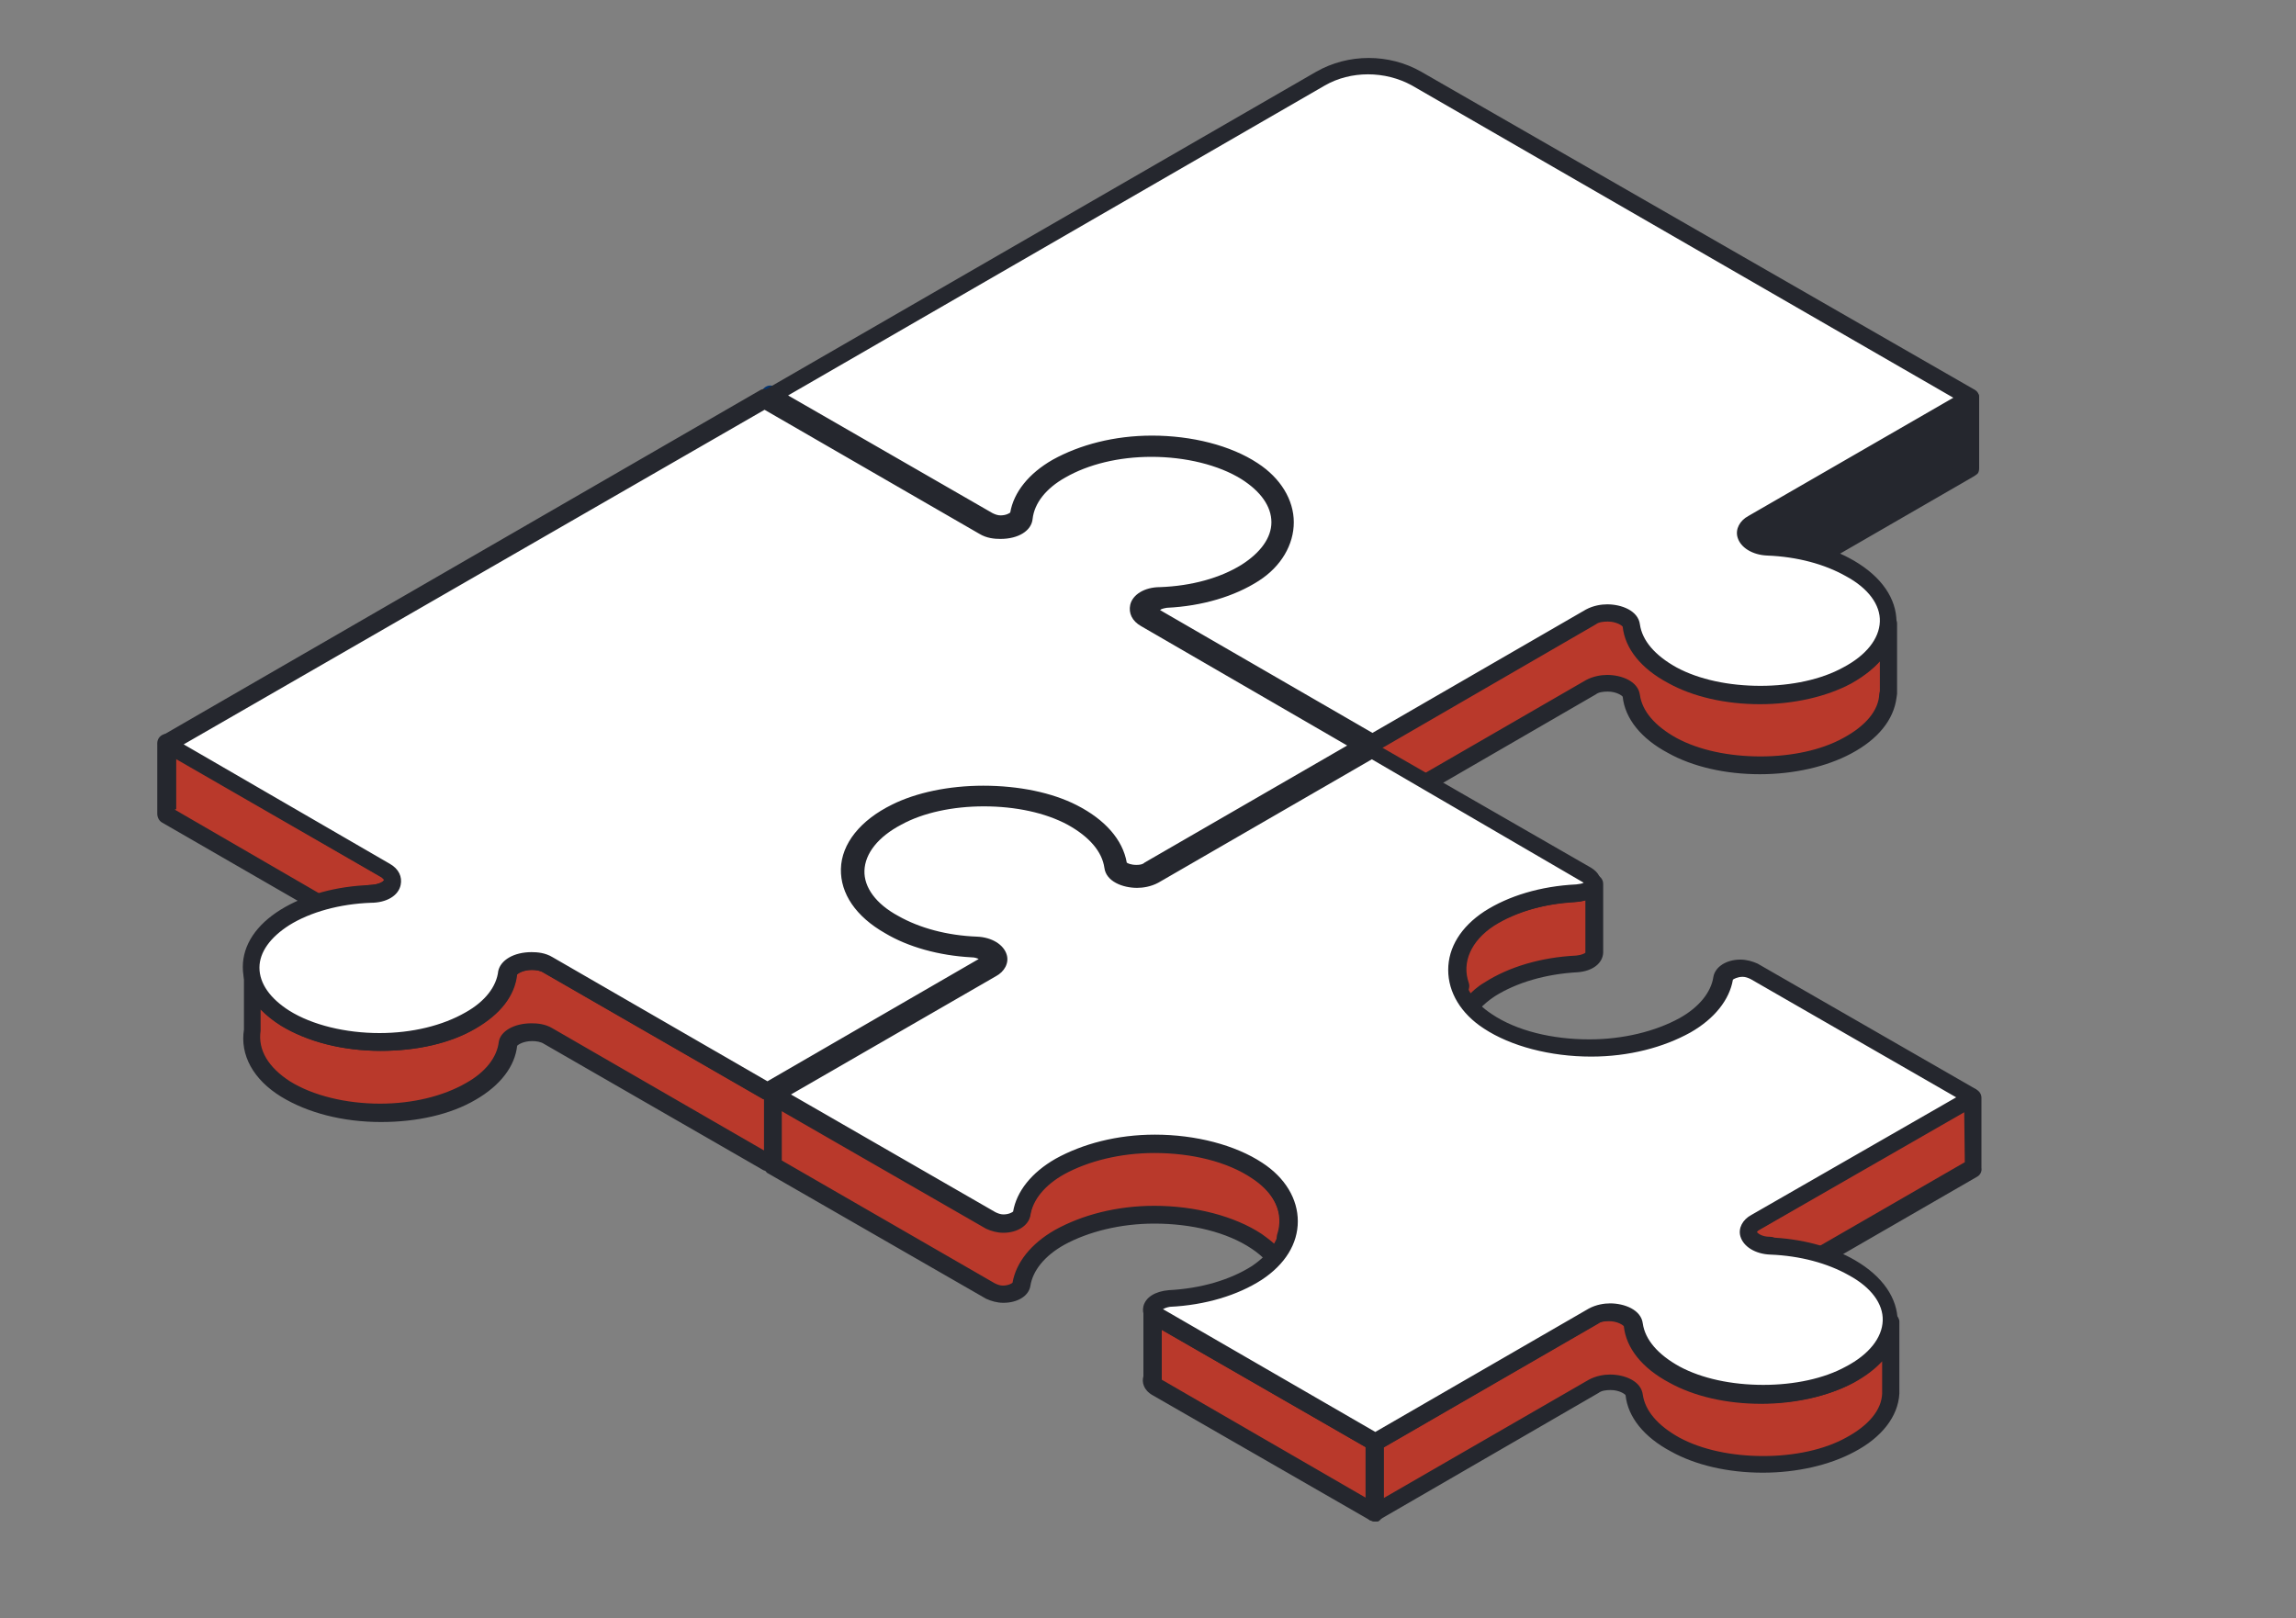 <?xml version="1.0" encoding="utf-8"?>
<!-- Generator: Adobe Illustrator 25.2.1, SVG Export Plug-In . SVG Version: 6.00 Build 0)  -->
<svg version="1.1" id="Layer_1" xmlns="http://www.w3.org/2000/svg" xmlns:xlink="http://www.w3.org/1999/xlink" x="0px" y="0px"
	 viewBox="0 0 400 282" style="enable-background:new 0 0 400 282;" xml:space="preserve">
<rect x="0" y="0" width="400" height="282" fill="#808080" stroke="none"/>
<style type="text/css">
	.st0{fill:#D1EBFF;}
	.st1{fill:#03336E;}
	.st2{fill:#B9392B;}
	.st3{fill:#25272E;}
	.st4{fill:#FFFFFF;}
</style>
<g>
	<g>
		<path class="st0" d="M170.1,170.4c-5.2-0.2-10.4-1.5-14.4-3.8c-3.9-2.2-6-5-6.5-7.9v4.2c-0.6,3.7,1.5,7.6,6.5,10.5
			c3.6,2.1,7.9,3.3,12.6,3.7l4.4-2.5C175.1,173.1,173.6,170.6,170.1,170.4z"/>
		<path class="st1" d="M168.3,178.5c-0.1,0-0.1,0-0.1,0c-5-0.4-9.6-1.8-13.2-3.9c-5.4-3.1-8-7.5-7.2-12.1v-3.9
			c0-0.8,0.6-1.4,1.4-1.5c0.8-0.1,1.5,0.5,1.6,1.3c0.4,2.5,2.5,4.9,5.7,6.9c3.7,2.1,8.5,3.4,13.7,3.6c2.6,0.1,4.7,1.4,5.2,3.2
			c0.4,1.4-0.4,2.9-1.9,3.7l-4.4,2.5C168.8,178.4,168.6,178.5,168.3,178.5z M150.7,164.6c0.3,2.8,2.3,5.4,5.8,7.4
			c3.1,1.8,7.1,3,11.5,3.4l3.9-2.3c0.3-0.2,0.4-0.4,0.4-0.4c-0.1-0.1-0.7-0.8-2.3-0.8c-5.7-0.2-11-1.6-15.1-4
			C153.2,167,151.8,165.8,150.7,164.6z"/>
	</g>
	<g>
		<path class="st0" d="M134.7,196.4L134.7,196.4L134.7,196.4z"/>
	</g>
	<g>
		<g>
			<path class="st0" d="M218.2,94.3c2.4,1.6,4.1,3.6,4.9,5.7c0.8-2,0.9-4.2,0.2-6.2c1.4-4.2-0.4-8.8-5.1-11.9
				c-9.1-5.9-24.6-6.1-34.1-0.6c-4,2.3-6.2,5.2-6.7,8.2c-0.3,1.6-3.5,2.3-5.4,1.1l-37.9-21.8v12.4l37.9,21.8
				c1.9,1.1,5.2,0.4,5.4-1.1c0.5-3,2.7-5.9,6.7-8.2C193.6,88.2,209.2,88.4,218.2,94.3z"/>
			<path class="st1" d="M174.3,105.2L174.3,105.2c-1.1,0-2.1-0.3-3-0.8l-37.9-21.8c-0.5-0.3-0.8-0.8-0.8-1.4V68.8
				c0-0.6,0.3-1.1,0.8-1.4c0.5-0.3,1.1-0.3,1.5,0l37.9,21.8c0.4,0.2,0.9,0.4,1.4,0.4c1,0,1.6-0.4,1.7-0.5c0.6-3.5,3.2-6.8,7.4-9.2
				c4.7-2.6,10.7-4.2,17.3-4.2c6.9,0,13.7,1.7,18.4,4.8c5,3.2,7.2,8.2,5.9,13.2c0.6,2.2,0.5,4.6-0.4,6.7c-0.2,0.6-0.8,1-1.4,1l0,0
				c-0.6,0-1.2-0.4-1.4-1c-0.7-1.9-2.2-3.7-4.3-5c-4.2-2.7-10.4-4.3-16.8-4.3c-5.9,0-11.5,1.3-15.7,3.7c-3.4,2-5.5,4.5-5.9,7.2
				C178.7,104,176.8,105.2,174.3,105.2z M135.8,80.4l37.1,21.4c0.4,0.2,0.9,0.4,1.4,0.4l0,0c1,0,1.6-0.4,1.7-0.5
				c0.6-3.5,3.2-6.8,7.4-9.2c4.7-2.6,10.7-4.2,17.3-4.2c7.1,0,13.6,1.7,18.4,4.8c1.2,0.8,2.2,1.6,3.1,2.6c-0.1-0.4-0.1-0.9-0.3-1.4
				c-0.1-0.3-0.1-0.6,0-0.9c1.2-3.7-0.5-7.6-4.5-10.1c-4.2-2.7-10.4-4.3-16.8-4.3c-5.9,0-11.5,1.4-15.7,3.7c-3.4,2-5.5,4.5-5.9,7.2
				c-0.3,1.8-2.2,3-4.7,3c-1.1,0-2.1-0.3-3-0.7l-35.6-20.5V80.4L135.8,80.4z"/>
		</g>
		<g>
			<path class="st2" d="M321.7,117.7c-8.4,4.5-22,4.5-30.5-0.1c-4.4-2.4-6.8-5.5-7.2-8.7c-0.2-2-4.5-2.9-6.9-1.5l-38,22l-37.9-21.8
				c-0.4-0.2-0.6-0.4-0.7-0.6V118c-0.4,0.6-0.3,1.4,0.7,1.9l37.9,21.8l38-22c2.4-1.4,6.7-0.5,6.9,1.5c0.4,3.1,2.8,6.3,7.2,8.7
				c8.5,4.6,22,4.6,30.5,0.1c4.6-2.4,6.9-5.7,7.1-9h0.1v-12.3h-0.1C328.6,112,326.2,115.2,321.7,117.7z"/>
			<path class="st3" d="M239.1,143.3c-0.3,0-0.5-0.1-0.8-0.2l-37.9-21.8c-1.1-0.6-1.5-1.4-1.6-2c-0.1-0.6-0.1-1.1,0.1-1.6v-10.7
				c0-0.7,0.4-1.3,1.1-1.5c0.6-0.2,1.4,0.1,1.7,0.6l37.3,21.5l37.2-21.5c1.3-0.7,2.7-0.9,3.7-0.9c2.5,0,5.4,1.1,5.7,3.5
				c0.4,2.8,2.6,5.4,6.4,7.5c3.9,2.1,9.1,3.2,14.6,3.2c5.4,0,10.6-1.1,14.4-3.2c3.9-2.1,6.2-4.8,6.3-7.7c0.1-0.7,0.6-1.3,1.3-1.4
				c0.4-0.1,0.9,0,1.3,0.4c0.4,0.3,0.6,0.7,0.6,1.1v12.3c0,0.2-0.1,0.5-0.1,0.7c-0.5,3.8-3.2,7.2-7.9,9.7c-4.3,2.3-10,3.6-15.9,3.6
				c-6,0-11.7-1.3-16-3.7c-4.7-2.5-7.5-6-7.9-9.8c-0.1-0.2-1.1-0.9-2.6-0.9c-0.8,0-1.6,0.1-2.1,0.5l-38,22
				C239.6,143.2,239.3,143.3,239.1,143.3z M201.9,118.5l37.2,21.5l37.2-21.5c1.3-0.7,2.7-0.9,3.7-0.9c2.5,0,5.4,1.1,5.7,3.5
				c0.4,2.8,2.6,5.4,6.4,7.5c3.9,2.1,9.1,3.2,14.6,3.2c5.4,0,10.6-1.1,14.4-3.2c3.9-2.1,6.2-4.8,6.3-7.7c0-0.1,0.1-0.4,0.1-0.5v-5.2
				c-1.3,1.4-2.9,2.6-4.9,3.7c-4.3,2.3-10,3.6-15.9,3.6c-6,0-11.7-1.3-16-3.7c-4.7-2.5-7.5-6-7.9-9.8c-0.1-0.2-1.1-0.9-2.6-0.9
				c-0.8,0-1.6,0.1-2.1,0.5l-38,22c-0.5,0.3-1.1,0.3-1.5,0l-36.3-21v8.2C202,118.2,202,118.3,201.9,118.5z"/>
		</g>
		<g>
			<path class="st3" d="M343.2,69.3l-37.9,21.9c-2.4,1.4-0.9,3.9,2.5,4.1c0.1,0,0.1,0,0.2,0l-2.7,1.6c-2.4,1.4-0.9,3.9,2.5,4.1
				c0.6,0,1.2,0.1,1.9,0.1l33.6-19.4l0,0h0.1L343.2,69.3L343.2,69.3z"/>
			<path class="st3" d="M309.7,102.5c-0.1,0-0.1,0-0.1,0c-0.6-0.1-1.1-0.1-1.8-0.1c-2.6-0.1-4.7-1.4-5.2-3.2
				c-0.4-1.4,0.3-2.6,1.6-3.5c-0.8-0.6-1.4-1.3-1.6-2.1c-0.4-1.4,0.4-2.9,1.9-3.7l37.9-21.9c0.1-0.1,0.3-0.1,0.5-0.2
				c0.4-0.1,0.9,0,1.3,0.3s0.6,0.7,0.6,1.1v12.4c0,0.4-0.1,0.9-0.5,1.1c-0.1,0.1-0.4,0.3-0.6,0.4l-33.4,19.3
				C310.2,102.5,309.9,102.5,309.7,102.5z M341.8,71.8l-35.7,20.6c-0.4,0.2-0.4,0.4-0.4,0.4c0.1,0.1,0.7,0.8,2.3,0.8
				c0.7,0,1.4,0.5,1.5,1.1c0.1,0.6,0,1.4-0.6,1.7l-2.7,1.6c-0.4,0.2-0.4,0.4-0.4,0.4c0.1,0.1,0.7,0.8,2.3,0.8c0.5,0,0.9,0.1,1.4,0.1
				l32.5-18.8L341.8,71.8L341.8,71.8z"/>
		</g>
	</g>
	<g>
		<g>
			<path class="st0" d="M204.1,116.1c4.8-0.4,9.4-1.7,13-3.9c4.2-2.6,6.1-6.1,5.8-9.4h0.1v-5.7V96v-5.7l-0.1,0.1
				c0.3,3.4-1.6,6.8-5.8,9.4c-4.1,2.5-9.4,3.9-15,4.1c-3.5,0.1-5,2.6-2.5,4l2.8,1.6c-0.1,0-0.1,0-0.3,0
				C198.8,109.7,204.1,116.1,204.1,116.1z M223,97.1c0,0.1,0,0.2,0,0.3C223,97.3,223,97.2,223,97.1L223,97.1z"/>
			<path class="st1" d="M204.1,117.7c-0.4,0-0.9-0.2-1.1-0.6c-1.6-1.9-4-5.3-3.3-7.4l-0.7-0.4c-1.6-0.9-2.2-2.3-1.9-3.7
				c0.4-1.8,2.5-3.1,5.2-3.1c5.5-0.2,10.5-1.6,14.2-3.9c3.5-2.2,5.4-5,5.1-7.9c-0.1-0.7,0.4-1.4,1.1-1.6c0.4-0.1,1-0.1,1.4,0.2
				c0.4,0.3,0.6,0.7,0.6,1.2v12.4c0,0.2-0.1,0.4-0.1,0.6c0.1,3.9-2.3,7.5-6.6,10.2c-3.7,2.3-8.4,3.7-13.7,4.2
				C204.2,117.7,204.2,117.7,204.1,117.7z M202.7,111.1c0.3,0.8,1.1,2.2,2.1,3.5c4.4-0.5,8.5-1.8,11.6-3.7c3.6-2.2,5.4-5.1,5.1-8
				c0-0.3,0-0.6,0.1-0.8v-3.9c-1,1.1-2.2,2.1-3.6,2.9c-4.2,2.6-9.7,4.1-15.7,4.3c-1.5,0.1-2.2,0.6-2.3,0.9c0,0,0.1,0.1,0.4,0.4
				l2.8,1.6c0.6,0.4,0.9,1.1,0.7,1.7C203.8,110.6,203.3,111,202.7,111.1z"/>
		</g>
		<g>
			<path class="st0" d="M200.4,151.7c-1.9,1.1-5.2,0.4-5.4-1.2c-0.6-3.3-3.2-6.4-7.9-8.8c-8.4-4.3-22.3-4.4-30.8-0.1
				c-6.7,3.4-9.2,8.4-7.5,13c-0.8,2-0.7,4.2,0.2,6.2c1.1-2.6,3.6-4.9,7.3-6.8c8.4-4.2,22.4-4.2,30.8,0.1c4.7,2.4,7.3,5.6,7.9,8.8
				c0.3,1.6,3.5,2.3,5.4,1.2l37.7-21.7v-5.7v-1.1V130L200.4,151.7z"/>
			<path class="st1" d="M198.1,166.2c-2.5,0-4.4-1.2-4.7-3c-0.5-2.9-3-5.7-7.1-7.7c-3.9-2-9.3-3.1-14.9-3.1
				c-5.5,0-10.7,1.1-14.5,2.9c-3.3,1.6-5.6,3.7-6.6,6.1c-0.2,0.6-0.8,0.9-1.4,0.9l0,0c-0.6,0-1.1-0.4-1.4-0.9
				c-1-2.2-1.1-4.6-0.4-6.8c-1.6-5.4,1.5-10.9,8.4-14.4c4.2-2.1,9.9-3.3,15.9-3.3c6.2,0,12,1.2,16.3,3.4c4.9,2.5,8,6,8.7,10
				c0.1,0.1,0.7,0.4,1.7,0.4c0.6,0,1.1-0.1,1.4-0.4l37.6-21.7c0.5-0.3,1.1-0.3,1.5,0c0.5,0.3,0.8,0.8,0.8,1.4v12.4
				c0,0.6-0.3,1.1-0.8,1.4L201,165.5C200.3,165.9,199.2,166.2,198.1,166.2z M171.4,149.3c6.2,0,12,1.2,16.3,3.4c4.9,2.5,8,6,8.7,9.9
				c0.1,0.1,0.7,0.5,1.7,0.5c0.6,0,1.1-0.1,1.4-0.4l36.9-21.3v-8.8l-35.4,20.4c-0.9,0.5-1.9,0.7-2.9,0.7c-2.5,0-4.4-1.2-4.7-3
				c-0.5-2.9-3-5.7-7.1-7.7c-3.9-2-9.3-3.1-14.9-3.1c-5.5,0-10.7,1.1-14.5,2.9c-5.7,2.9-8.2,7-6.8,11.1c0.1,0.4,0.1,0.7,0,1.1
				c-0.2,0.6-0.4,1.1-0.4,1.6c1.4-1.6,3.4-3,5.8-4.2C159.8,150.4,165.4,149.3,171.4,149.3z"/>
		</g>
		<g>
			<path class="st2" d="M67.2,151.7l-38.2-22V142l0,0l33.8,19.5c0.6-0.1,1.3-0.1,1.9-0.1c3.5-0.1,5-2.6,2.5-4l-2.8-1.6
				c0.1,0,0.1,0,0.3,0C68.1,155.7,69.6,153.2,67.2,151.7z"/>
			<path class="st3" d="M62.8,163c-0.3,0-0.5-0.1-0.8-0.2l-33.8-19.5c-0.5-0.3-0.8-0.9-0.8-1.5c0,0,0,0,0-0.1v-12.2
				c0-0.6,0.3-1.1,0.8-1.4c0.5-0.3,1.1-0.3,1.5,0l38.2,22c1.6,0.9,2.2,2.3,1.9,3.7c-0.2,0.9-0.8,1.6-1.6,2.1
				c1.4,0.9,1.9,2.2,1.6,3.5c-0.4,1.8-2.5,3.1-5.2,3.1c-0.6,0-1.2,0.1-1.9,0.1C62.8,163,62.8,163,62.8,163z M30.5,141.1L63.1,160
				c0.5-0.1,1-0.1,1.5-0.1c1.5-0.1,2.2-0.6,2.3-0.9c0,0-0.1-0.1-0.4-0.4l-2.8-1.6c-0.6-0.4-0.9-1-0.7-1.7c0.1-0.6,0.7-1.1,1.4-1.1
				c1.8-0.1,2.4-0.6,2.6-0.9c0,0-0.1-0.1-0.4-0.4l-35.9-20.8v8.9H30.5z"/>
		</g>
	</g>
	<g>
		<path class="st0" d="M170.1,164.8c-5.2-0.2-10.4-1.5-14.4-3.8c-3.9-2.2-6-5-6.5-7.9v4.2c-0.6,3.7,1.5,7.6,6.5,10.5
			c3.6,2.1,7.9,3.3,12.6,3.7l4.4-2.5C175.1,167.4,173.6,164.9,170.1,164.8z"/>
		<path class="st1" d="M168.3,172.8c-0.1,0-0.1,0-0.1,0c-5-0.4-9.6-1.8-13.2-3.9c-5.4-3.1-8-7.5-7.2-12.1V153c0-0.8,0.6-1.4,1.4-1.5
			c0.8-0.1,1.5,0.5,1.6,1.3c0.4,2.5,2.5,4.9,5.7,6.9c3.7,2.1,8.5,3.4,13.7,3.6c2.6,0.1,4.7,1.4,5.2,3.2c0.4,1.4-0.4,2.9-1.9,3.7
			l-4.4,2.5C168.8,172.8,168.6,172.8,168.3,172.8z M150.7,159c0.3,2.8,2.3,5.4,5.8,7.4c3.1,1.8,7.1,3,11.5,3.4l3.9-2.3
			c0.4-0.2,0.4-0.4,0.4-0.4c-0.1-0.1-0.7-0.8-2.3-0.8c-5.7-0.2-11-1.6-15.1-4C153.2,161.3,151.8,160.2,150.7,159z"/>
	</g>
	<g>
		<path class="st2" d="M172.3,167.3c-0.1,0.4-0.3,0.9-0.9,1.2l-37.7,21.7l0,0l0,0l-38.2-22c-2.4-1.4-6.8-0.6-7,1.4
			c-0.4,3-2.5,6-6.4,8.3c-8.9,5.2-23.6,5-32.4-0.4c-3.4-2.1-5.4-4.8-5.8-7.6v9.8c-0.6,3.6,1.4,7.3,5.8,10.1
			c8.7,5.4,23.4,5.6,32.4,0.4c4-2.3,6.2-5.3,6.4-8.3c0.2-2,4.6-2.9,7-1.4l38.2,22l0,0l0,0l37.7-21.7c0.7-0.4,1-1,0.9-1.5
			L172.3,167.3L172.3,167.3z"/>
		<path class="st3" d="M133.8,204.1c-0.3,0-0.5-0.1-0.8-0.2l-38.2-22c-0.6-0.4-1.4-0.5-2.1-0.5c-1.5,0-2.4,0.6-2.6,0.8
			c-0.4,3.6-2.9,6.9-7.2,9.4c-4.4,2.6-10.3,3.9-16.5,3.9c-6.7,0-12.8-1.6-17.4-4.4c-4.9-3-7.2-7.3-6.5-11.7v-9.6
			c0-0.8,0.6-1.4,1.4-1.5c0.7-0.1,1.5,0.5,1.6,1.3c0.4,2.4,2.2,4.7,5.2,6.5c4,2.5,9.8,3.9,15.7,3.9c5.7,0,11-1.3,15-3.6
			c3.4-1.9,5.4-4.5,5.7-7.2c0.2-2.1,2.5-3.5,5.6-3.5c1,0,2.4,0.1,3.7,0.9l37.4,21.6l36.9-21.3c0.1-0.8,0.7-1.4,1.6-1.4
			c0.8,0.1,1.5,0.7,1.5,1.6v12c0.2,0.9-0.4,2.1-1.6,2.8l-37.7,21.7C134.3,203.9,134.1,204,133.8,204.1
			C133.8,204.1,133.8,204.1,133.8,204.1z M92.6,178.3c1,0,2.4,0.1,3.7,0.9l37.4,21.6l36.9-21.3l0.1-8.9l-36.2,20.9
			c-0.2,0.1-0.4,0.2-0.7,0.2s-0.6-0.1-0.9-0.2l-38.2-22c-0.6-0.4-1.4-0.5-2.1-0.5c-1.5,0-2.4,0.6-2.6,0.8c-0.4,3.7-2.9,6.9-7.2,9.4
			c-4.4,2.6-10.3,3.9-16.5,3.9c-6.7,0-12.8-1.6-17.4-4.4c-1.4-0.9-2.5-1.8-3.5-2.8v3.7c-0.5,3.4,1.4,6.4,5.1,8.8
			c4,2.5,9.8,3.9,15.7,3.9c5.7,0,11-1.3,15-3.6c3.4-1.9,5.4-4.5,5.7-7.2C87.2,179.7,89.5,178.3,92.6,178.3z"/>
	</g>
	<g>
		<path class="st2" d="M274.7,155.6c-5.7,0.3-11.1,1.8-15.2,4.5c-4.8,3.1-6.5,7.6-5.1,11.7c-0.7,2-0.6,4.2,0.2,6.2
			c0.9-2.1,2.4-3.9,4.9-5.6c4.1-2.6,9.6-4.2,15.2-4.5c1.8-0.1,2.9-0.9,2.9-1.8v-12.2C277.5,154.7,276.4,155.5,274.7,155.6z"/>
		<path class="st3" d="M254.6,179.5c-0.6,0-1.1-0.4-1.4-0.9c-0.9-2.2-1-4.5-0.4-6.8c-1.4-4.8,0.8-9.7,5.9-13c4.2-2.7,9.8-4.4,16-4.7
			c1.1-0.1,1.5-0.4,1.6-0.5c0.1-0.8,0.9-1.3,1.6-1.2c0.8,0.1,1.4,0.8,1.4,1.6V166c-0.1,1.9-1.9,3.2-4.4,3.4
			c-5.6,0.3-10.7,1.8-14.5,4.2c-2.1,1.4-3.6,3-4.3,4.9C255.8,179.1,255.2,179.5,254.6,179.5L254.6,179.5z M276.2,156.9
			c-0.4,0.1-0.9,0.2-1.4,0.2c-5.6,0.3-10.7,1.8-14.5,4.2c-4,2.6-5.7,6.4-4.4,10c0.1,0.4,0.1,0.6,0,1c-0.1,0.5-0.3,1-0.4,1.5
			c0.9-1,1.9-1.9,3.1-2.6c4.2-2.7,9.8-4.4,16-4.7c1-0.1,1.5-0.4,1.6-0.5L276.2,156.9z"/>
	</g>
	<g>
		<path class="st0" d="M134.7,190.7L134.7,190.7L134.7,190.7z"/>
	</g>
	<g>
		<path class="st2" d="M219,204c-9-6-24.8-6.3-34.3-0.8c-4,2.3-6.2,5.2-6.7,8.2c-0.3,1.6-3.5,2.3-5.4,1.1l-37.9-21.8v12.3l0,0l0,0
			l0,0l37.9,21.8c1.9,1.1,5.2,0.4,5.4-1.1c0.5-3,2.7-5.9,6.7-8.2c9.5-5.5,25.3-5.2,34.3,0.8c2.4,1.6,4,3.5,4.8,5.5
			c0.9-2,0.9-4.2,0.2-6.2C225.4,211.6,223.8,207.1,219,204z"/>
		<path class="st3" d="M174.8,227c-1.1,0-2.1-0.3-3-0.7l-37.9-21.8c-0.3-0.1-0.5-0.4-0.6-0.6c-0.1-0.1-0.1-0.2-0.1-0.3
			c-0.1-0.1-0.1-0.3-0.1-0.5v-12.2c0-0.6,0.3-1.1,0.8-1.4c0.5-0.3,1.1-0.3,1.5,0l37.9,21.8c0.4,0.2,0.9,0.4,1.4,0.4
			c1,0,1.6-0.4,1.7-0.5c0.6-3.5,3.2-6.8,7.4-9.2c4.7-2.6,10.7-4.2,17.3-4.2c7.1,0,14,1.8,18.7,4.9c4.9,3.3,7.2,8.2,5.8,13
			c0.6,2.2,0.5,4.6-0.4,6.8c-0.2,0.6-0.8,0.9-1.4,0.9l0,0c-0.6,0-1.2-0.4-1.4-0.9c-0.7-1.8-2.2-3.5-4.3-4.9
			c-4.3-2.9-10.5-4.4-17-4.4c-5.9,0-11.5,1.4-15.7,3.7c-3.4,1.9-5.5,4.5-5.9,7.2C179.2,225.8,177.3,227,174.8,227z M136.2,202.2
			l37.1,21.4c0.4,0.2,0.9,0.4,1.4,0.4c1,0,1.6-0.4,1.7-0.5c0.6-3.5,3.2-6.8,7.4-9.2c4.7-2.6,10.7-4.2,17.3-4.2
			c7.1,0,14,1.8,18.7,4.9c1.1,0.8,2.2,1.6,3.1,2.6c-0.1-0.5-0.1-1-0.4-1.5c-0.1-0.4-0.1-0.6,0-1c1.2-3.6-0.4-7.3-4.4-10
			c-4.3-2.9-10.5-4.4-17-4.4c-5.9,0-11.5,1.4-15.7,3.7c-3.4,1.9-5.5,4.5-5.9,7.2c-0.3,1.7-2.2,3-4.7,3c-1.1,0-2.1-0.3-3-0.7
			l-35.6-20.5V202.2z"/>
	</g>
	<g>
		<path class="st2" d="M343.7,203.4L343.7,203.4v-12.3L305.8,213c-2.4,1.4-0.9,3.9,2.5,4.1c0.1,0,0.1,0,0.2,0l-2.7,1.6
			c-2.4,1.4-0.9,3.9,2.5,4.1c0.6,0,1.2,0.1,1.9,0.1L343.7,203.4L343.7,203.4L343.7,203.4z"/>
		<path class="st3" d="M310.2,224.4c-0.1,0-0.1,0-0.1,0c-0.6-0.1-1.1-0.1-1.8-0.1c-2.6-0.1-4.7-1.4-5.2-3.2
			c-0.4-1.4,0.3-2.6,1.6-3.5c-0.8-0.6-1.4-1.3-1.6-2.1c-0.4-1.4,0.4-2.9,1.9-3.7l37.9-21.9c0.5-0.3,1.1-0.3,1.5,0
			c0.5,0.3,0.8,0.8,0.8,1.4v12.2c0.1,0.6-0.2,1.2-0.7,1.5l-33.6,19.4C310.7,224.3,310.4,224.4,310.2,224.4z M342.2,193.8l-35.7,20.5
			c-0.4,0.2-0.4,0.4-0.4,0.4c0.1,0.1,0.7,0.8,2.3,0.8c0.7,0,1.4,0.5,1.5,1.1c0.1,0.6,0,1.4-0.6,1.7l-2.7,1.6
			c-0.3,0.2-0.4,0.4-0.4,0.4c0.1,0.1,0.7,0.8,2.3,0.8c0.5,0,0.9,0.1,1.4,0.1l32.4-18.7L342.2,193.8L342.2,193.8z"/>
	</g>
	<g>
		<path class="st2" d="M201.7,229.4c-0.4-0.2-0.7-0.5-0.8-0.9V240c-0.3,0.6-0.1,1.2,0.8,1.7l37.9,21.8v-12.4L201.7,229.4z"/>
		<path class="st3" d="M239.5,265.1c-0.3,0-0.5-0.1-0.8-0.2l-37.9-21.8c-1.6-0.9-1.9-2.3-1.6-3.3v-11.2c0-0.7,0.5-1.4,1.2-1.5
			c0.7-0.1,1.4,0.2,1.7,0.9l38,22c0.5,0.3,0.8,0.8,0.8,1.4v12.3c0,0.6-0.3,1.1-0.8,1.4C240.1,265.1,239.8,265.1,239.5,265.1z
			 M202.4,240.4L238,261v-8.8l-35.6-20.5v8.4C202.4,240.1,202.4,240.2,202.4,240.4z"/>
	</g>
	<g>
		<path class="st2" d="M329.3,230.5c-0.2,3.3-2.6,6.6-7.1,9c-8.4,4.5-22,4.5-30.5-0.1c-4.4-2.4-6.8-5.5-7.2-8.7
			c-0.2-2-4.5-2.9-6.9-1.5l-38,22v12.4l38-22c2.4-1.4,6.7-0.5,6.9,1.5c0.4,3.1,2.8,6.3,7.2,8.7c8.5,4.6,22,4.6,30.5,0.1
			c4.6-2.4,6.9-5.7,7.1-9l0,0v-0.1c0-0.1,0-0.3,0-0.5V230.5L329.3,230.5z"/>
		<path class="st3" d="M239.5,265.1c-0.3,0-0.5-0.1-0.8-0.2c-0.5-0.3-0.8-0.8-0.8-1.4v-12.3c0-0.6,0.3-1.1,0.8-1.4l38-22
			c1.3-0.7,2.7-0.9,3.7-0.9c2.5,0,5.4,1.1,5.7,3.5c0.4,2.8,2.6,5.4,6.4,7.5c3.9,2.1,9.1,3.2,14.6,3.2c5.4,0,10.6-1.1,14.4-3.2
			c3.9-2.1,6.2-4.8,6.3-7.7c0-0.6,0.4-1,0.9-1.3c0.5-0.2,1.1-0.2,1.5,0.1c0.4,0.3,0.7,0.8,0.7,1.3v11.8c0,0.1,0,0.4,0,0.6
			c0,0.1,0,0.1,0,0.1l0,0c-0.2,4-3.1,7.7-7.9,10.2c-4.3,2.3-10,3.6-15.9,3.6c-6,0-11.7-1.3-16-3.7c-4.7-2.5-7.5-6-7.9-9.8
			c-0.1-0.2-1.1-0.9-2.6-0.9c-0.8,0-1.6,0.1-2.1,0.5l-38,22C240.1,265.1,239.8,265.1,239.5,265.1z M241.1,252.2v8.8l35.7-20.6
			c1.3-0.7,2.7-0.9,3.7-0.9c2.5,0,5.4,1.1,5.7,3.5c0.4,2.8,2.6,5.4,6.4,7.5c3.9,2.1,9.1,3.2,14.6,3.2c5.4,0,10.6-1.1,14.4-3.2
			c3.9-2.1,6.2-4.8,6.3-7.7v-0.1c0-0.1,0-0.4,0-0.4v-5.1c-1.3,1.4-2.9,2.6-4.9,3.7c-4.3,2.3-10,3.6-15.9,3.6c-6,0-11.7-1.3-16-3.7
			c-4.7-2.5-7.5-6-7.9-9.8c-0.1-0.2-1.1-0.9-2.6-0.9c-0.8,0-1.6,0.1-2.1,0.5L241.1,252.2z"/>
	</g>
</g>
<g>
	<path class="st4" d="M259.5,160c4.1-2.6,9.6-4.2,15.2-4.5c2.7-0.1,4-2,2-3.1l-37.9-21.8l-38,22c-2.4,1.4-6.7,0.5-6.9-1.5
		c-0.4-3.1-2.8-6.3-7.2-8.7c-8.5-4.6-22-4.6-30.5-0.1c-9.4,5-9.5,13.5-0.5,18.7c4,2.3,9.2,3.6,14.4,3.8c3.5,0.1,5,2.6,2.5,4.1
		l-37.9,21.9l0,0l0,0l37.9,21.8c1.9,1.1,5.2,0.4,5.4-1.1c0.5-3,2.7-5.9,6.7-8.2c9.5-5.5,25.3-5.2,34.3,0.8c7.4,4.9,7.4,13-0.1,17.8
		c-4.1,2.6-9.6,4.2-15.2,4.5c-2.7,0.1-4,2-2,3.1l37.9,21.8l38-22c2.4-1.4,6.7-0.5,6.9,1.5c0.4,3.1,2.8,6.3,7.2,8.7
		c8.5,4.6,22,4.6,30.5,0.1c9.4-5,9.5-13.5,0.5-18.7c-4-2.3-9.2-3.6-14.4-3.8c-3.5-0.1-5-2.6-2.5-4.1l37.9-21.9l0,0l0,0l-37.9-21.8
		c-1.9-1.1-5.2-0.4-5.4,1.1c-0.5,3-2.7,5.9-6.7,8.2c-9.5,5.5-25.3,5.2-34.3-0.8C252,172.9,252,164.9,259.5,160z"/>
	<path class="st3" d="M239.5,252.8c-0.3,0-0.5-0.1-0.8-0.2l-37.9-21.8c-1.3-0.8-1.9-1.9-1.6-3.2c0.4-1.6,2.1-2.6,4.4-2.8
		c5.7-0.3,10.7-1.8,14.5-4.2c3.1-2.1,4.9-4.7,4.9-7.6s-1.7-5.6-4.9-7.7c-4.3-2.9-10.5-4.4-17-4.4c-5.9,0-11.5,1.4-15.7,3.7
		c-3.4,1.9-5.5,4.5-5.9,7.2c-0.3,1.7-2.2,3-4.7,3c-1.1,0-2.1-0.3-3-0.7l-37.9-21.8c-0.4-0.3-0.7-0.8-0.8-1.3c0-0.6,0.3-1.1,0.8-1.4
		l37.9-21.9c0.4-0.2,0.4-0.4,0.4-0.4c-0.1-0.1-0.7-0.8-2.3-0.8c-5.7-0.2-11-1.6-15.1-4c-4.8-2.8-7.4-6.6-7.4-10.7
		c0.1-4.2,2.9-7.9,7.9-10.7c4.3-2.3,10-3.6,15.9-3.6c6,0,11.7,1.3,16,3.7c4.7,2.5,7.5,6,7.9,9.8c0.1,0.2,1.1,0.9,2.6,0.9
		c0.8,0,1.6-0.1,2.1-0.5l38-22c0.5-0.3,1.1-0.3,1.5,0l37.9,21.8c1.3,0.8,1.9,1.9,1.6,3.2c-0.4,1.6-2.1,2.6-4.4,2.8
		c-5.7,0.3-10.7,1.8-14.5,4.2c-3.1,2.1-4.9,4.7-4.9,7.6s1.7,5.6,4.9,7.7c4.3,2.9,10.5,4.4,17,4.4c5.9,0,11.5-1.4,15.7-3.7
		c3.4-1.9,5.5-4.5,5.9-7.2c0.3-1.7,2.2-3,4.7-3c1.1,0,2.1,0.3,3,0.7l37.9,21.8c0.5,0.3,0.8,0.8,0.8,1.4c0,0.6-0.3,1.1-0.8,1.4
		l-37.9,21.9c-0.4,0.2-0.4,0.4-0.4,0.4c0.1,0.1,0.7,0.8,2.3,0.8c5.7,0.2,11,1.6,15.1,4c4.8,2.8,7.4,6.6,7.4,10.7
		c-0.1,4.2-2.9,7.9-7.9,10.7c-4.3,2.3-10,3.6-15.9,3.6c-6,0-11.7-1.3-16-3.7c-4.7-2.5-7.5-6-7.9-9.8c-0.1-0.2-1.1-0.9-2.6-0.9
		c-0.8,0-1.6,0.1-2.1,0.5l-37.9,21.9C240.1,252.7,239.8,252.8,239.5,252.8z M202.6,228.1l37,21.4l37.2-21.5c1.3-0.7,2.7-0.9,3.7-0.9
		c2.5,0,5.4,1.1,5.7,3.5c0.4,2.8,2.6,5.4,6.4,7.5c3.9,2.1,9.1,3.2,14.6,3.2c5.4,0,10.6-1.1,14.4-3.2c4-2.1,6.3-5,6.4-8
		c0.1-2.9-2-5.8-5.9-7.9c-3.7-2.1-8.5-3.4-13.7-3.6c-2.6-0.1-4.7-1.4-5.2-3.2c-0.4-1.4,0.4-2.9,1.9-3.7l35.7-20.5L305,170.6
		c-0.4-0.2-0.9-0.4-1.4-0.4c-0.9,0-1.6,0.4-1.7,0.5c-0.6,3.5-3.2,6.8-7.4,9.2c-4.7,2.6-10.7,4.2-17.3,4.2c-7.1,0-14-1.8-18.7-4.9
		c-4-2.6-6.2-6.3-6.2-10.2s2.2-7.5,6.3-10.2c4.2-2.7,9.8-4.4,16-4.7c0.6-0.1,1-0.1,1.3-0.3l-36.9-21.5l-37.2,21.5
		c-1.3,0.7-2.7,0.9-3.7,0.9c-2.5,0-5.4-1.1-5.7-3.5c-0.4-2.8-2.6-5.4-6.4-7.5c-3.9-2.1-9.1-3.2-14.6-3.2c-5.4,0-10.6,1.1-14.4,3.2
		c-4,2.1-6.3,5-6.4,8c-0.1,2.9,2,5.8,5.9,7.9c3.7,2.1,8.5,3.4,13.7,3.6c2.6,0.1,4.7,1.4,5.2,3.2c0.4,1.4-0.4,2.9-1.9,3.7l-35.7,20.6
		l35.6,20.5c0.4,0.2,0.9,0.4,1.4,0.4c1,0,1.6-0.4,1.7-0.5c0.6-3.5,3.2-6.8,7.4-9.2c4.7-2.6,10.7-4.2,17.3-4.2c7.1,0,14,1.8,18.7,4.9
		c4,2.6,6.2,6.3,6.2,10.2s-2.2,7.5-6.3,10.2c-4.2,2.7-9.8,4.4-16,4.7C203.2,227.8,202.8,228,202.6,228.1z"/>
</g>
<g>
	<path class="st4" d="M184.2,81.4c9.4-5.4,25-5.2,34.1,0.6c7.3,4.7,7.5,13.2,0.2,18c-4.1,2.6-9.6,4.2-15.2,4.5c-2.7,0.1-4,2-2,3.1
		l37.9,21.8l38-22c2.4-1.4,6.7-0.5,6.9,1.5c0.4,3.1,2.8,6.3,7.2,8.7c8.5,4.6,22,4.6,30.5,0.1c9.4-5,9.5-13.5,0.5-18.7
		c-4-2.3-9.2-3.6-14.4-3.8c-3.5-0.1-5-2.6-2.5-4.1l37.9-21.9l-96.4-55.7c-5.2-3-11.6-3-16.8,0l-95.8,55.3l37.9,21.8
		c1.9,1.1,5.2,0.4,5.4-1.1C178,86.6,180.2,83.6,184.2,81.4z"/>
	<path class="st3" d="M239.1,131c-0.3,0-0.5-0.1-0.8-0.2l-37.9-21.8c-1.4-0.8-1.9-1.9-1.6-3.2c0.4-1.6,2.1-2.6,4.4-2.8
		c5.7-0.3,10.7-1.8,14.5-4.2c3-2,4.7-4.7,4.7-7.6s-1.8-5.8-4.9-7.7c-4.2-2.7-10.4-4.3-16.8-4.3c-5.9,0-11.5,1.4-15.7,3.7
		c-3.4,2-5.5,4.5-5.9,7.2c-0.3,1.8-2.2,3-4.7,3l0,0c-1.1,0-2.1-0.3-3-0.7l-37.9-21.8c-0.5-0.3-0.8-0.8-0.8-1.4s0.3-1.1,0.8-1.4
		l95.8-55.3c5.6-3.2,12.7-3.2,18.3,0L344,67.9c0.5,0.3,0.8,0.8,0.8,1.4s-0.3,1.1-0.8,1.4L306,92.5c-0.4,0.2-0.4,0.4-0.4,0.4
		c0.1,0.1,0.7,0.8,2.3,0.8c5.7,0.2,11,1.6,15.1,4c4.8,2.8,7.4,6.6,7.4,10.7c-0.1,4.2-2.9,7.9-7.9,10.7c-4.3,2.3-10,3.6-15.9,3.6
		c-6,0-11.7-1.3-16-3.7c-4.7-2.5-7.5-6-7.9-9.8c-0.1-0.2-1.1-0.9-2.6-0.9c-0.8,0-1.6,0.1-2.1,0.5l-38,22
		C239.6,130.9,239.3,131,239.1,131z M202.1,106.3l37,21.4l37.2-21.5c1.3-0.7,2.7-0.9,3.7-0.9c2.5,0,5.4,1.1,5.7,3.5
		c0.4,2.8,2.6,5.4,6.4,7.5c3.9,2.1,9.1,3.2,14.6,3.2c5.4,0,10.6-1.1,14.4-3.2c4-2.1,6.3-5,6.4-8c0.1-2.9-2-5.8-5.9-7.9
		c-3.7-2.1-8.5-3.4-13.7-3.6c-2.6-0.1-4.7-1.4-5.2-3.2c-0.4-1.4,0.4-2.9,1.9-3.7l35.7-20.6L246,14.9c-4.7-2.6-10.7-2.6-15.2,0
		l-93.5,54l35.6,20.5c0.4,0.2,0.9,0.4,1.4,0.4c1,0,1.6-0.4,1.7-0.5c0.6-3.5,3.2-6.8,7.4-9.2c4.7-2.6,10.7-4.2,17.3-4.2
		c6.9,0,13.7,1.7,18.4,4.8c4,2.6,6.3,6.4,6.3,10.3c0,3.9-2.2,7.7-6.1,10.2c-4.2,2.7-9.8,4.4-16,4.7
		C202.7,106,202.3,106.1,202.1,106.3z"/>
</g>
<g>
	<path class="st4" d="M184.8,81.9c-4,2.3-6.2,5.3-6.4,8.3c-0.2,2-4.5,2.9-7,1.4l-38.2-22l0,0L29,129.7l0,0l38.2,22
		c2.5,1.4,0.9,3.9-2.5,4c-5.5,0.2-10.9,1.6-15,4.1c-7.9,4.9-7.8,12.7,0.1,17.6c8.7,5.4,23.4,5.6,32.4,0.4c4-2.3,6.2-5.3,6.4-8.3
		c0.2-2,4.6-2.9,7-1.4l38.2,22l0,0l0,0l37.7-21.7c1.9-1.1,0.7-3-2-3.1c-5.2-0.3-10.3-1.6-14.3-3.9c-9.6-5.5-9.2-14.6,1.1-19.8
		c8.4-4.2,22.4-4.2,30.8,0.1c4.7,2.4,7.3,5.6,7.9,8.8c0.3,1.6,3.5,2.3,5.4,1.2l37.7-21.7l-38.4-22c-2.5-1.4-0.9-3.9,2.5-4
		c5.5-0.2,10.9-1.6,15-4.1c7.9-4.9,7.8-12.7-0.1-17.6C208.4,76.8,193.8,76.6,184.8,81.9z"/>
	<path class="st3" d="M133.8,191.7c-0.3,0-0.5-0.1-0.8-0.2l-38.2-22c-0.6-0.4-1.4-0.5-2.1-0.5c-1.5,0-2.4,0.6-2.6,0.8
		c-0.4,3.7-2.9,6.9-7.2,9.4c-4.4,2.6-10.3,3.9-16.5,3.9c-6.7,0-12.8-1.6-17.4-4.4c-4.3-2.6-6.7-6.3-6.7-10.2c0-3.9,2.4-7.4,6.6-10
		c4.2-2.6,9.7-4.1,15.7-4.3c1.5-0.1,2.2-0.6,2.3-0.9c0,0-0.1-0.1-0.4-0.4l-38.2-22c-0.4-0.3-0.7-0.7-0.8-1.3c0-0.5,0.2-1,0.7-1.4
		l104.2-60.2c0.5-0.3,1.1-0.3,1.6,0l38.2,22c0.6,0.4,1.4,0.5,2.1,0.5c1.5,0,2.4-0.6,2.6-0.8c0.4-3.6,2.9-6.9,7.2-9.4
		c4.4-2.6,10.3-3.9,16.5-3.9c6.7,0,12.8,1.6,17.4,4.4c4.3,2.6,6.7,6.3,6.7,10.2s-2.4,7.4-6.6,10c-4.2,2.6-9.7,4.1-15.7,4.3
		c-1.5,0.1-2.2,0.6-2.3,0.9c0,0,0.1,0.1,0.4,0.4l38.2,22c0.5,0.3,0.8,0.8,0.8,1.4c0,0.6-0.3,1.1-0.8,1.4l-37.7,21.7
		c-0.9,0.5-1.9,0.7-2.9,0.7l0,0c-2.5,0-4.4-1.2-4.7-3c-0.5-2.9-3-5.7-7.1-7.7c-3.9-2-9.3-3.1-14.9-3.1c-5.5,0-10.7,1.1-14.5,2.9
		c-4.5,2.2-7.1,5.4-7.2,8.6c-0.1,3.1,2.1,6.2,6.2,8.5c3.7,2.1,8.5,3.4,13.6,3.7c2.3,0.1,3.9,1.2,4.3,2.8c0.3,1.2-0.3,2.4-1.6,3.2
		l-37.7,21.7C134.2,191.6,134,191.7,133.8,191.7C133.8,191.7,133.8,191.7,133.8,191.7z M92.6,165.9c1,0,2.4,0.1,3.7,0.9l37.4,21.6
		l36.8-21.3c-0.2-0.1-0.6-0.3-1.3-0.3c-5.6-0.3-11-1.8-15-4.2c-5.1-2.9-7.8-6.9-7.7-11.2c0.1-4.4,3.4-8.5,8.9-11.2
		c4.2-2.1,9.9-3.3,15.9-3.3c6.2,0,12,1.2,16.3,3.4c4.9,2.5,8,6,8.7,10c0.1,0.1,0.7,0.4,1.7,0.4c0.6,0,1.1-0.1,1.4-0.4l35.3-20.4
		l-35.9-20.8c-1.6-0.9-2.2-2.3-1.9-3.7c0.4-1.8,2.5-3.1,5.2-3.1c5.5-0.2,10.5-1.6,14.2-3.9c3.3-2.1,5.2-4.7,5.2-7.4
		c0-2.8-1.9-5.4-5.2-7.5c-4-2.5-9.8-3.9-15.7-3.9c-5.7,0-11,1.3-15,3.6c-3.4,1.9-5.4,4.5-5.7,7.2c-0.2,2.1-2.5,3.5-5.6,3.5
		c-1,0-2.4-0.1-3.7-0.9l-37.4-21.6L32,129.7l35.9,20.8c1.6,0.9,2.2,2.3,1.9,3.7c-0.4,1.9-2.5,3.1-5.2,3.1
		c-5.4,0.2-10.5,1.6-14.2,3.9c-3.3,2.1-5.2,4.7-5.2,7.4c0,2.8,1.9,5.4,5.2,7.5c4,2.5,9.8,3.9,15.7,3.9c5.7,0,11-1.3,15-3.6
		c3.4-1.9,5.4-4.5,5.7-7.2C87.2,167.3,89.5,165.9,92.6,165.9z"/>
</g>
</svg>
